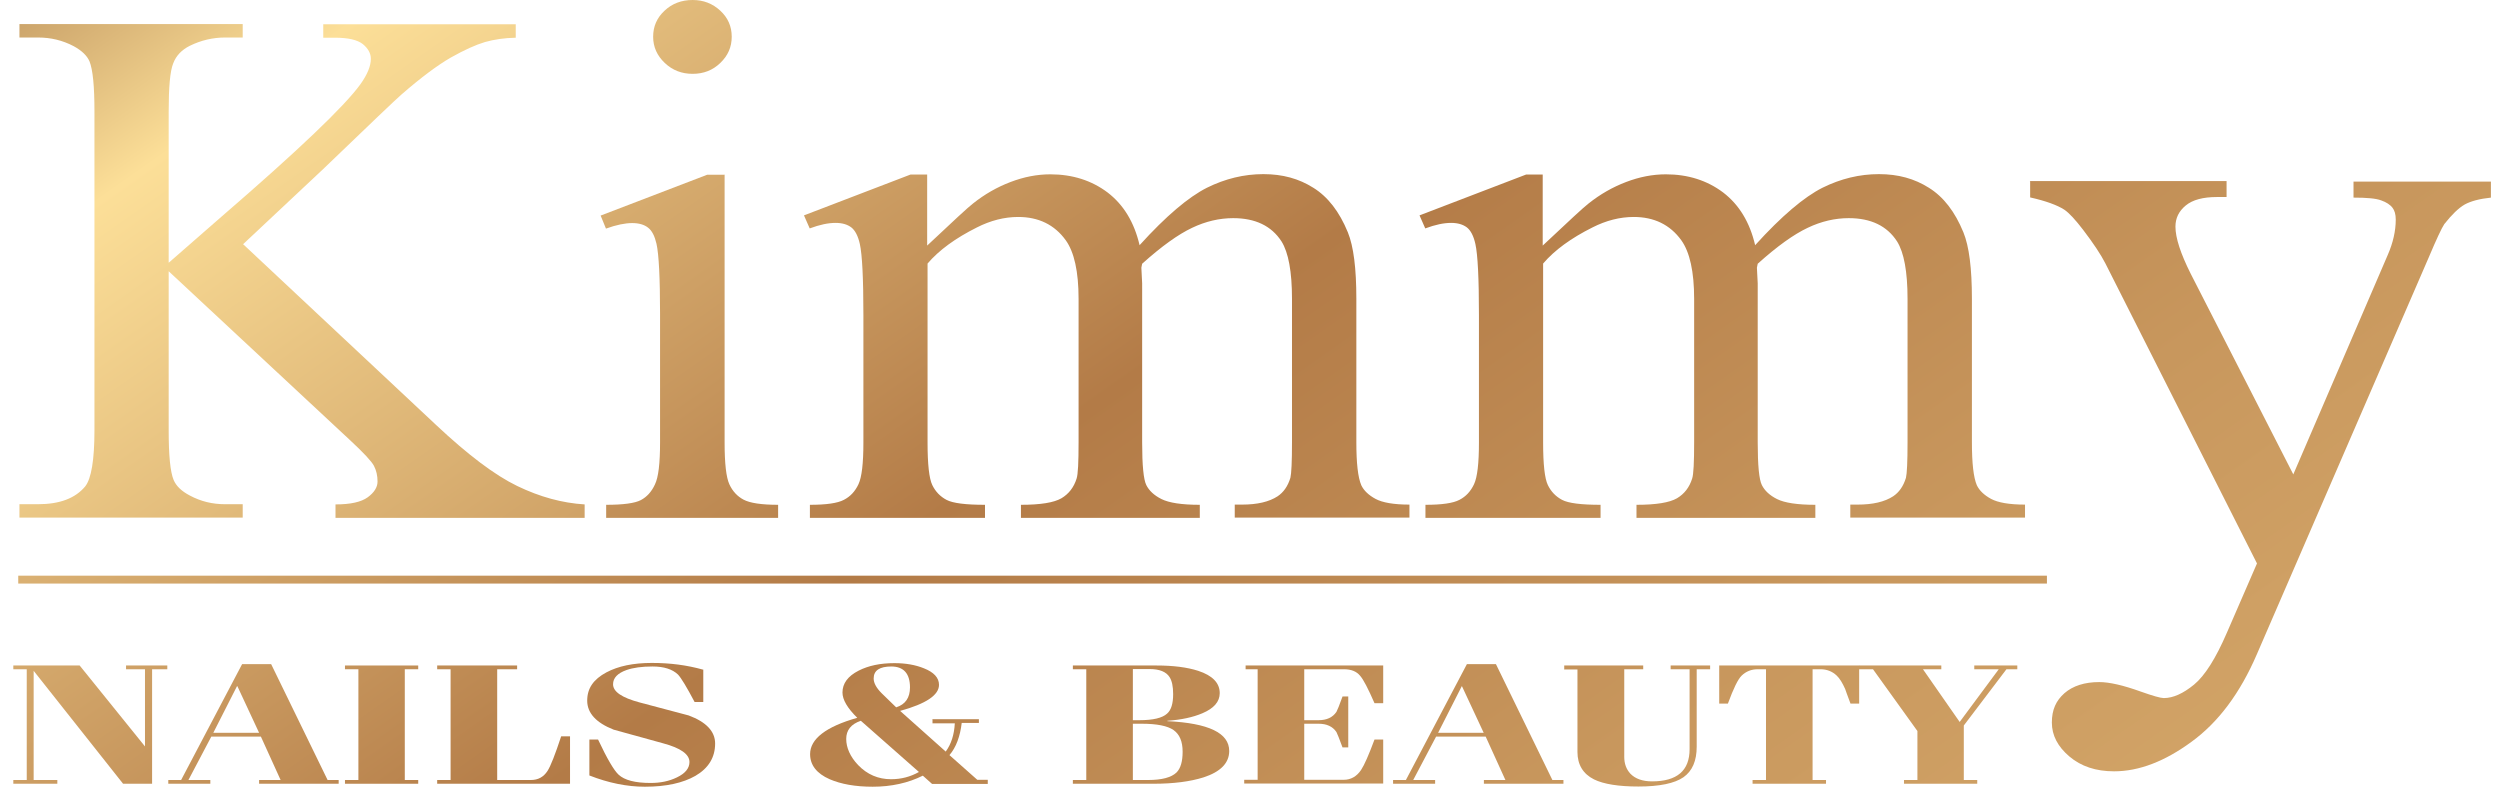 <?xml version="1.0" encoding="UTF-8"?> <svg xmlns="http://www.w3.org/2000/svg" width="178" height="56" viewBox="0 0 178 56" fill="none"><g clip-path="url(#clip0_714_2007)"><path d="M17.295 17.373L31.056 30.263C33.319 32.386 35.231 33.833 36.833 34.606C38.436 35.38 40.024 35.815 41.627 35.914V36.87H23.888V35.914C24.956 35.914 25.715 35.745 26.179 35.408C26.643 35.07 26.881 34.691 26.881 34.283C26.881 33.876 26.797 33.496 26.628 33.173C26.46 32.849 25.884 32.231 24.914 31.331L12.01 19.313V30.643C12.01 32.428 12.123 33.594 12.361 34.171C12.544 34.606 12.924 34.972 13.514 35.281C14.301 35.703 15.13 35.9 16.016 35.9H17.281V36.855H1.384V35.9H2.705C4.251 35.9 5.361 35.478 6.064 34.635C6.5 34.086 6.725 32.751 6.725 30.643V7.928C6.725 6.143 6.612 4.962 6.373 4.371C6.191 3.95 5.811 3.598 5.249 3.289C4.448 2.867 3.604 2.671 2.719 2.671H1.384V1.715H17.281V2.671H16.016C15.159 2.671 14.315 2.867 13.514 3.261C12.952 3.542 12.544 3.95 12.333 4.512C12.108 5.06 12.01 6.213 12.01 7.942V18.709C12.376 18.386 13.627 17.289 15.777 15.42C21.231 10.711 24.52 7.576 25.659 6.002C26.151 5.313 26.404 4.709 26.404 4.189C26.404 3.795 26.207 3.444 25.827 3.135C25.448 2.839 24.787 2.685 23.873 2.685H23.016V1.729H36.721V2.685C35.92 2.699 35.175 2.811 34.528 2.994C33.867 3.191 33.066 3.556 32.111 4.09C31.155 4.639 29.988 5.51 28.596 6.719C28.189 7.07 26.333 8.841 23.016 12.032L17.323 17.373H17.295Z" fill="url(#paint0_linear_714_2007)"></path><path d="M51.592 12.426V31.514C51.592 33.004 51.705 33.988 51.93 34.48C52.155 34.972 52.492 35.337 52.942 35.576C53.392 35.815 54.207 35.942 55.402 35.942V36.87H43.159V35.942C44.382 35.942 45.211 35.829 45.633 35.604C46.054 35.38 46.392 35.014 46.631 34.494C46.884 33.974 46.996 32.976 46.996 31.514V22.363C46.996 19.791 46.912 18.119 46.743 17.359C46.617 16.811 46.42 16.418 46.139 16.207C45.872 15.996 45.492 15.883 45.014 15.883C44.508 15.883 43.876 16.01 43.145 16.277L42.765 15.349L50.355 12.44H51.564L51.592 12.426ZM49.315 0C50.088 0 50.735 0.253 51.283 0.759C51.831 1.265 52.099 1.884 52.099 2.614C52.099 3.345 51.831 3.964 51.283 4.484C50.749 5.004 50.088 5.257 49.315 5.257C48.542 5.257 47.882 5.004 47.333 4.484C46.785 3.964 46.504 3.345 46.504 2.614C46.504 1.884 46.771 1.265 47.319 0.759C47.853 0.253 48.528 0 49.315 0Z" fill="url(#paint1_linear_714_2007)"></path><path d="M66.028 17.472C67.869 15.743 68.938 14.745 69.275 14.492C70.104 13.831 70.99 13.325 71.946 12.96C72.902 12.595 73.843 12.412 74.785 12.412C76.359 12.412 77.723 12.848 78.861 13.705C80 14.576 80.759 15.827 81.138 17.458C83.022 15.378 84.624 14.028 85.932 13.368C87.239 12.721 88.574 12.398 89.952 12.398C91.329 12.398 92.482 12.721 93.508 13.368C94.548 14.014 95.363 15.068 95.968 16.544C96.376 17.542 96.572 19.117 96.572 21.267V31.486C96.572 32.976 96.685 33.988 96.924 34.55C97.106 34.93 97.444 35.253 97.936 35.52C98.428 35.787 99.243 35.928 100.353 35.928V36.855H87.914V35.928H88.434C89.516 35.928 90.359 35.731 90.964 35.337C91.385 35.056 91.695 34.621 91.877 34.016C91.948 33.721 91.99 32.878 91.99 31.5V21.281C91.99 19.341 91.737 17.978 91.245 17.191C90.528 16.08 89.376 15.532 87.801 15.532C86.831 15.532 85.847 15.757 84.877 16.221C83.894 16.685 82.713 17.528 81.321 18.779L81.265 19.06L81.321 20.171V31.5C81.321 33.131 81.42 34.143 81.616 34.536C81.813 34.93 82.165 35.267 82.699 35.534C83.233 35.801 84.132 35.942 85.426 35.942V36.87H72.691V35.942C74.082 35.942 75.038 35.787 75.572 35.478C76.092 35.169 76.458 34.705 76.655 34.072C76.753 33.777 76.795 32.92 76.795 31.5V21.281C76.795 19.341 76.486 17.95 75.882 17.107C75.08 15.996 73.942 15.448 72.494 15.448C71.51 15.448 70.526 15.701 69.556 16.193C68.038 16.952 66.857 17.809 66.042 18.765V31.5C66.042 33.06 66.155 34.072 66.379 34.536C66.604 35 66.942 35.352 67.391 35.59C67.841 35.829 68.755 35.942 70.132 35.942V36.87H57.665V35.942C58.817 35.942 59.633 35.829 60.082 35.59C60.546 35.352 60.883 34.986 61.122 34.48C61.361 33.974 61.474 32.976 61.474 31.514V22.434C61.474 19.819 61.389 18.133 61.221 17.374C61.094 16.797 60.883 16.404 60.616 16.193C60.335 15.982 59.97 15.87 59.492 15.87C58.972 15.87 58.367 15.996 57.651 16.263L57.243 15.335L64.833 12.426H66.014V17.486L66.028 17.472Z" fill="url(#paint2_linear_714_2007)"></path><path d="M109.855 17.472C111.697 15.743 112.765 14.745 113.102 14.492C113.932 13.831 114.817 13.325 115.773 12.96C116.729 12.595 117.671 12.412 118.612 12.412C120.187 12.412 121.55 12.848 122.689 13.705C123.827 14.576 124.586 15.827 124.966 17.458C126.849 15.378 128.452 14.028 129.759 13.368C131.066 12.721 132.402 12.398 133.779 12.398C135.157 12.398 136.309 12.721 137.335 13.368C138.376 14.014 139.191 15.068 139.795 16.544C140.203 17.542 140.4 19.117 140.4 21.267V31.486C140.4 32.976 140.512 33.988 140.751 34.55C140.934 34.93 141.271 35.253 141.763 35.52C142.255 35.787 143.07 35.928 144.181 35.928V36.855H131.741V35.928H132.261C133.343 35.928 134.187 35.731 134.791 35.337C135.213 35.056 135.522 34.621 135.705 34.016C135.775 33.721 135.817 32.878 135.817 31.5V21.281C135.817 19.341 135.564 17.978 135.072 17.191C134.355 16.08 133.203 15.532 131.629 15.532C130.659 15.532 129.675 15.757 128.705 16.221C127.721 16.685 126.54 17.528 125.149 18.779L125.092 19.06L125.149 20.171V31.5C125.149 33.131 125.247 34.143 125.444 34.536C125.641 34.93 125.992 35.267 126.526 35.534C127.06 35.801 127.96 35.942 129.253 35.942V36.87H116.518V35.942C117.91 35.942 118.865 35.787 119.4 35.478C119.92 35.169 120.285 34.705 120.482 34.072C120.58 33.777 120.623 32.92 120.623 31.5V21.281C120.623 19.341 120.313 17.95 119.709 17.107C118.908 15.996 117.769 15.448 116.321 15.448C115.337 15.448 114.353 15.701 113.384 16.193C111.865 16.952 110.685 17.809 109.87 18.765V31.5C109.87 33.06 109.982 34.072 110.207 34.536C110.432 35 110.769 35.352 111.219 35.59C111.669 35.829 112.582 35.942 113.96 35.942V36.87H101.492V35.942C102.645 35.942 103.46 35.829 103.91 35.59C104.374 35.352 104.711 34.986 104.95 34.48C105.189 33.974 105.301 32.976 105.301 31.514V22.434C105.301 19.819 105.217 18.133 105.048 17.374C104.922 16.797 104.711 16.404 104.444 16.193C104.163 15.982 103.797 15.87 103.319 15.87C102.799 15.87 102.195 15.996 101.478 16.263L101.07 15.335L108.661 12.426H109.841V17.486L109.855 17.472Z" fill="url(#paint3_linear_714_2007)"></path><path d="M4.082 55.536V55.803H0.948V55.536H1.904V47.65H0.948V47.383H5.671L10.323 53.146V47.65H8.974V47.383H11.912V47.65H10.829V55.803H8.763L2.396 47.763V55.536H4.068H4.082Z" fill="url(#paint4_linear_714_2007)"></path><path d="M14.976 55.803H11.982V55.536H12.896L17.239 47.285H19.305L23.325 55.536H24.113V55.803H18.448V55.536H19.98L18.574 52.444H15.046L13.416 55.536H14.976V55.803ZM16.873 48.859L15.187 52.176H18.448L16.902 48.859H16.873Z" fill="url(#paint5_linear_714_2007)"></path><path d="M29.777 55.536V55.803H24.562V55.536H25.518V47.65H24.562V47.383H29.777V47.65H28.821V55.536H29.777Z" fill="url(#paint6_linear_714_2007)"></path><path d="M40.586 52.429V55.803H31.127V55.536H32.082V47.65H31.127V47.383H36.819V47.65H35.4V55.536H37.803C38.309 55.536 38.703 55.325 38.984 54.889C39.209 54.538 39.532 53.709 39.954 52.429H40.572H40.586Z" fill="url(#paint7_linear_714_2007)"></path><path d="M50.074 47.664V49.984H49.456C48.893 48.916 48.5 48.269 48.275 48.03C47.881 47.651 47.277 47.454 46.462 47.454C45.703 47.454 45.084 47.538 44.606 47.707C43.974 47.932 43.65 48.269 43.65 48.719C43.65 49.253 44.283 49.675 45.534 50.012L49.034 50.94C50.285 51.404 50.917 52.078 50.917 52.936C50.917 53.92 50.454 54.693 49.512 55.241C48.626 55.747 47.432 56.014 45.913 56.014C44.648 56.014 43.327 55.747 41.964 55.213V52.654H42.582C43.229 54.032 43.721 54.861 44.044 55.157C44.466 55.55 45.225 55.747 46.321 55.747C47.024 55.747 47.642 55.62 48.191 55.353C48.781 55.072 49.09 54.707 49.09 54.257C49.09 53.709 48.472 53.259 47.207 52.922L43.693 51.952C42.442 51.46 41.809 50.771 41.809 49.885C41.809 49 42.259 48.367 43.172 47.875C44.016 47.426 45.084 47.201 46.406 47.201C47.727 47.201 48.893 47.355 50.06 47.679L50.074 47.664Z" fill="url(#paint8_linear_714_2007)"></path><path d="M66.379 51.207H69.697V51.474H68.474C68.361 52.43 68.08 53.203 67.602 53.765L69.584 55.522H70.329V55.817H66.365L65.705 55.227C64.665 55.747 63.47 56.014 62.135 56.014C60.898 56.014 59.886 55.831 59.07 55.48C58.143 55.072 57.679 54.468 57.679 53.695C57.679 52.612 58.803 51.741 61.038 51.108C60.335 50.42 59.984 49.815 59.984 49.309C59.984 48.663 60.363 48.143 61.136 47.749C61.825 47.398 62.669 47.215 63.681 47.215C64.482 47.215 65.185 47.341 65.775 47.58C66.492 47.861 66.857 48.255 66.857 48.761C66.857 49.492 65.93 50.11 64.088 50.616L67.335 53.512C67.729 52.978 67.94 52.303 67.982 51.502H66.394V51.235L66.379 51.207ZM65.438 54.974L61.291 51.319C60.588 51.558 60.251 51.994 60.251 52.612C60.251 53.231 60.532 53.877 61.094 54.468C61.741 55.143 62.528 55.48 63.442 55.48C64.159 55.48 64.819 55.311 65.438 54.96V54.974ZM63.47 47.454C62.627 47.454 62.205 47.735 62.205 48.311C62.205 48.62 62.388 48.972 62.767 49.351C62.809 49.394 63.161 49.731 63.807 50.363C64.468 50.153 64.791 49.675 64.791 48.944C64.791 47.96 64.341 47.454 63.456 47.454H63.47Z" fill="url(#paint9_linear_714_2007)"></path><path d="M77.343 55.536V47.65H76.388V47.383H82.333C83.542 47.383 84.526 47.51 85.313 47.763C86.339 48.1 86.845 48.634 86.845 49.351C86.845 49.956 86.438 50.434 85.608 50.785C84.948 51.066 84.118 51.249 83.12 51.319V51.347C86.058 51.488 87.52 52.191 87.52 53.47C87.52 54.327 86.901 54.96 85.679 55.353C84.737 55.648 83.556 55.803 82.122 55.803H76.388V55.536H77.343ZM80.66 47.65V51.277H81.138C82.094 51.277 82.755 51.122 83.092 50.813C83.388 50.56 83.528 50.096 83.528 49.422C83.528 48.873 83.444 48.48 83.275 48.213C83.036 47.833 82.558 47.636 81.855 47.636H80.675L80.66 47.65ZM80.66 51.544V55.536H81.757C82.727 55.536 83.401 55.353 83.767 55.002C84.062 54.707 84.203 54.215 84.203 53.526C84.203 52.795 83.992 52.289 83.556 51.98C83.134 51.684 82.375 51.53 81.293 51.53H80.66V51.544Z" fill="url(#paint10_linear_714_2007)"></path><path d="M89.544 55.536V47.65H88.687V47.383H98.484V50.068H97.865C97.416 49.042 97.078 48.381 96.839 48.114C96.586 47.805 96.207 47.65 95.687 47.65H92.862V51.277H93.888C94.464 51.277 94.886 51.08 95.153 50.687C95.209 50.588 95.364 50.223 95.588 49.59H95.996V53.217H95.588C95.364 52.598 95.209 52.233 95.153 52.12C94.886 51.727 94.464 51.53 93.888 51.53H92.862V55.522H95.673C96.179 55.522 96.6 55.283 96.91 54.819C97.135 54.482 97.458 53.751 97.865 52.654H98.484V55.789H88.588V55.522H89.544V55.536Z" fill="url(#paint11_linear_714_2007)"></path><path d="M102.181 55.803H99.187V55.536H100.1L104.444 47.285H106.51L110.53 55.536H111.317V55.803H105.653V55.536H107.185L105.779 52.444H102.251L100.621 55.536H102.181V55.803ZM104.078 48.859L102.392 52.176H105.639L104.092 48.859H104.064H104.078Z" fill="url(#paint12_linear_714_2007)"></path><path d="M111.373 47.65V47.383H116.996V47.65H115.647V53.891C115.647 54.369 115.787 54.763 116.082 55.086C116.434 55.452 116.954 55.634 117.628 55.634C119.4 55.634 120.299 54.875 120.299 53.343V47.65H118.95V47.383H121.761V47.65H120.805V53.16C120.805 54.172 120.496 54.889 119.863 55.339C119.231 55.775 118.163 56 116.659 56C115.239 56 114.185 55.831 113.496 55.494C112.709 55.1 112.315 54.44 112.315 53.54V47.664H111.359L111.373 47.65Z" fill="url(#paint13_linear_714_2007)"></path><path d="M129.998 55.803H124.783V55.536H125.739V47.65H125.149C124.699 47.65 124.319 47.805 124.01 48.1C123.743 48.353 123.42 49.028 123.026 50.096H122.408V47.383H132.373V50.096H131.755C131.53 49.478 131.39 49.126 131.375 49.056C131.179 48.62 130.982 48.297 130.771 48.1C130.462 47.805 130.068 47.65 129.618 47.65H129.056V55.536H130.012V55.803H129.998Z" fill="url(#paint14_linear_714_2007)"></path><path d="M132.359 47.65V47.383H138.221V47.65H136.914L139.528 51.403L142.311 47.65H140.568V47.383H143.632V47.65H142.859L139.823 51.656V55.536H140.779V55.803H135.564V55.536H136.52V52.05L133.357 47.65H132.373H132.359Z" fill="url(#paint15_linear_714_2007)"></path><path d="M145.741 40.988H1.299V41.55H145.741V40.988Z" fill="url(#paint16_linear_714_2007)"></path><path d="M144.518 12.89H158.532V14.028H157.843C156.859 14.028 156.114 14.225 155.622 14.633C155.131 15.04 154.892 15.532 154.892 16.137C154.892 16.938 155.257 18.048 155.974 19.482L163.283 33.777L170.016 18.133C170.382 17.289 170.578 16.446 170.578 15.631C170.578 15.265 170.494 14.984 170.353 14.801C170.185 14.576 169.904 14.394 169.538 14.267C169.173 14.127 168.512 14.07 167.57 14.07V12.932H177.353V14.07C176.538 14.155 175.92 14.323 175.484 14.562C175.048 14.815 174.57 15.279 174.036 15.954C173.839 16.249 173.474 17.036 172.926 18.329L160.683 46.596C159.502 49.337 157.956 51.418 156.044 52.809C154.133 54.215 152.291 54.918 150.52 54.918C149.227 54.918 148.173 54.566 147.343 53.864C146.514 53.161 146.092 52.359 146.092 51.446C146.092 50.532 146.388 49.886 146.992 49.352C147.596 48.831 148.426 48.564 149.466 48.564C150.183 48.564 151.167 48.789 152.418 49.239C153.289 49.548 153.837 49.703 154.062 49.703C154.723 49.703 155.44 49.38 156.213 48.747C156.986 48.114 157.773 46.864 158.56 45.036L160.697 40.117L149.902 18.751C149.578 18.119 149.044 17.317 148.327 16.376C147.779 15.659 147.329 15.167 146.978 14.928C146.472 14.604 145.671 14.309 144.546 14.056V12.918L144.518 12.89Z" fill="url(#paint17_linear_714_2007)"></path></g><defs><linearGradient id="paint0_linear_714_2007" x1="-10.972" y1="-23.46" x2="128.339" y2="174.944" gradientUnits="userSpaceOnUse"><stop stop-color="#E9C17F"></stop><stop offset="0.05" stop-color="#956137"></stop><stop offset="0.17" stop-color="#FCDF98"></stop><stop offset="0.43" stop-color="#B37B47"></stop><stop offset="0.6" stop-color="#C8975D"></stop><stop offset="0.71" stop-color="#D2A467"></stop><stop offset="0.92" stop-color="#956137"></stop></linearGradient><linearGradient id="paint1_linear_714_2007" x1="2.129" y1="-45.472" x2="141.426" y2="152.932" gradientUnits="userSpaceOnUse"><stop stop-color="#E9C17F"></stop><stop offset="0.05" stop-color="#956137"></stop><stop offset="0.17" stop-color="#FCDF98"></stop><stop offset="0.43" stop-color="#B37B47"></stop><stop offset="0.6" stop-color="#C8975D"></stop><stop offset="0.71" stop-color="#D2A467"></stop><stop offset="0.92" stop-color="#956137"></stop></linearGradient><linearGradient id="paint2_linear_714_2007" x1="18.293" y1="-56.829" x2="157.59" y2="141.574" gradientUnits="userSpaceOnUse"><stop stop-color="#E9C17F"></stop><stop offset="0.05" stop-color="#956137"></stop><stop offset="0.17" stop-color="#FCDF98"></stop><stop offset="0.43" stop-color="#B37B47"></stop><stop offset="0.6" stop-color="#C8975D"></stop><stop offset="0.71" stop-color="#D2A467"></stop><stop offset="0.92" stop-color="#956137"></stop></linearGradient><linearGradient id="paint3_linear_714_2007" x1="47.643" y1="-77.436" x2="186.954" y2="120.968" gradientUnits="userSpaceOnUse"><stop stop-color="#E9C17F"></stop><stop offset="0.05" stop-color="#956137"></stop><stop offset="0.17" stop-color="#FCDF98"></stop><stop offset="0.43" stop-color="#B37B47"></stop><stop offset="0.6" stop-color="#C8975D"></stop><stop offset="0.71" stop-color="#D2A467"></stop><stop offset="0.92" stop-color="#956137"></stop></linearGradient><linearGradient id="paint4_linear_714_2007" x1="-40.645" y1="-15.448" x2="98.667" y2="182.956" gradientUnits="userSpaceOnUse"><stop stop-color="#E9C17F"></stop><stop offset="0.05" stop-color="#956137"></stop><stop offset="0.17" stop-color="#FCDF98"></stop><stop offset="0.43" stop-color="#B37B47"></stop><stop offset="0.6" stop-color="#C8975D"></stop><stop offset="0.71" stop-color="#D2A467"></stop><stop offset="0.92" stop-color="#956137"></stop></linearGradient><linearGradient id="paint5_linear_714_2007" x1="-34.446" y1="-19.791" x2="104.851" y2="178.612" gradientUnits="userSpaceOnUse"><stop stop-color="#E9C17F"></stop><stop offset="0.05" stop-color="#956137"></stop><stop offset="0.17" stop-color="#FCDF98"></stop><stop offset="0.43" stop-color="#B37B47"></stop><stop offset="0.6" stop-color="#C8975D"></stop><stop offset="0.71" stop-color="#D2A467"></stop><stop offset="0.92" stop-color="#956137"></stop></linearGradient><linearGradient id="paint6_linear_714_2007" x1="-26.757" y1="-25.189" x2="112.554" y2="173.201" gradientUnits="userSpaceOnUse"><stop stop-color="#E9C17F"></stop><stop offset="0.05" stop-color="#956137"></stop><stop offset="0.17" stop-color="#FCDF98"></stop><stop offset="0.43" stop-color="#B37B47"></stop><stop offset="0.6" stop-color="#C8975D"></stop><stop offset="0.71" stop-color="#D2A467"></stop><stop offset="0.92" stop-color="#956137"></stop></linearGradient><linearGradient id="paint7_linear_714_2007" x1="-22.119" y1="-28.45" x2="117.179" y2="169.954" gradientUnits="userSpaceOnUse"><stop stop-color="#E9C17F"></stop><stop offset="0.05" stop-color="#956137"></stop><stop offset="0.17" stop-color="#FCDF98"></stop><stop offset="0.43" stop-color="#B37B47"></stop><stop offset="0.6" stop-color="#C8975D"></stop><stop offset="0.71" stop-color="#D2A467"></stop><stop offset="0.92" stop-color="#956137"></stop></linearGradient><linearGradient id="paint8_linear_714_2007" x1="-14.05" y1="-34.114" x2="125.261" y2="164.289" gradientUnits="userSpaceOnUse"><stop stop-color="#E9C17F"></stop><stop offset="0.05" stop-color="#956137"></stop><stop offset="0.17" stop-color="#FCDF98"></stop><stop offset="0.43" stop-color="#B37B47"></stop><stop offset="0.6" stop-color="#C8975D"></stop><stop offset="0.71" stop-color="#D2A467"></stop><stop offset="0.92" stop-color="#956137"></stop></linearGradient><linearGradient id="paint9_linear_714_2007" x1="-2.805" y1="-42" x2="136.492" y2="156.39" gradientUnits="userSpaceOnUse"><stop stop-color="#E9C17F"></stop><stop offset="0.05" stop-color="#956137"></stop><stop offset="0.17" stop-color="#FCDF98"></stop><stop offset="0.43" stop-color="#B37B47"></stop><stop offset="0.6" stop-color="#C8975D"></stop><stop offset="0.71" stop-color="#D2A467"></stop><stop offset="0.92" stop-color="#956137"></stop></linearGradient><linearGradient id="paint10_linear_714_2007" x1="9.367" y1="-50.56" x2="148.665" y2="147.843" gradientUnits="userSpaceOnUse"><stop stop-color="#E9C17F"></stop><stop offset="0.05" stop-color="#956137"></stop><stop offset="0.17" stop-color="#FCDF98"></stop><stop offset="0.43" stop-color="#B37B47"></stop><stop offset="0.6" stop-color="#C8975D"></stop><stop offset="0.71" stop-color="#D2A467"></stop><stop offset="0.92" stop-color="#956137"></stop></linearGradient><linearGradient id="paint11_linear_714_2007" x1="17.703" y1="-56.408" x2="157.014" y2="141.996" gradientUnits="userSpaceOnUse"><stop stop-color="#E9C17F"></stop><stop offset="0.05" stop-color="#956137"></stop><stop offset="0.17" stop-color="#FCDF98"></stop><stop offset="0.43" stop-color="#B37B47"></stop><stop offset="0.6" stop-color="#C8975D"></stop><stop offset="0.71" stop-color="#D2A467"></stop><stop offset="0.92" stop-color="#956137"></stop></linearGradient><linearGradient id="paint12_linear_714_2007" x1="23.958" y1="-60.807" x2="163.269" y2="137.596" gradientUnits="userSpaceOnUse"><stop stop-color="#E9C17F"></stop><stop offset="0.05" stop-color="#956137"></stop><stop offset="0.17" stop-color="#FCDF98"></stop><stop offset="0.43" stop-color="#B37B47"></stop><stop offset="0.6" stop-color="#C8975D"></stop><stop offset="0.71" stop-color="#D2A467"></stop><stop offset="0.92" stop-color="#956137"></stop></linearGradient><linearGradient id="paint13_linear_714_2007" x1="33.811" y1="-67.723" x2="173.109" y2="130.68" gradientUnits="userSpaceOnUse"><stop stop-color="#E9C17F"></stop><stop offset="0.05" stop-color="#956137"></stop><stop offset="0.17" stop-color="#FCDF98"></stop><stop offset="0.43" stop-color="#B37B47"></stop><stop offset="0.6" stop-color="#C8975D"></stop><stop offset="0.71" stop-color="#D2A467"></stop><stop offset="0.92" stop-color="#956137"></stop></linearGradient><linearGradient id="paint14_linear_714_2007" x1="41.177" y1="-72.882" x2="180.474" y2="125.508" gradientUnits="userSpaceOnUse"><stop stop-color="#E9C17F"></stop><stop offset="0.05" stop-color="#956137"></stop><stop offset="0.17" stop-color="#FCDF98"></stop><stop offset="0.43" stop-color="#B37B47"></stop><stop offset="0.6" stop-color="#C8975D"></stop><stop offset="0.71" stop-color="#D2A467"></stop><stop offset="0.92" stop-color="#956137"></stop></linearGradient><linearGradient id="paint15_linear_714_2007" x1="48.542" y1="-78.069" x2="187.853" y2="120.335" gradientUnits="userSpaceOnUse"><stop stop-color="#E9C17F"></stop><stop offset="0.05" stop-color="#956137"></stop><stop offset="0.17" stop-color="#FCDF98"></stop><stop offset="0.43" stop-color="#B37B47"></stop><stop offset="0.6" stop-color="#C8975D"></stop><stop offset="0.71" stop-color="#D2A467"></stop><stop offset="0.92" stop-color="#956137"></stop></linearGradient><linearGradient id="paint16_linear_714_2007" x1="9.157" y1="-50.406" x2="148.454" y2="147.998" gradientUnits="userSpaceOnUse"><stop stop-color="#E9C17F"></stop><stop offset="0.05" stop-color="#956137"></stop><stop offset="0.17" stop-color="#FCDF98"></stop><stop offset="0.43" stop-color="#B37B47"></stop><stop offset="0.6" stop-color="#C8975D"></stop><stop offset="0.71" stop-color="#D2A467"></stop><stop offset="0.92" stop-color="#956137"></stop></linearGradient><linearGradient id="paint17_linear_714_2007" x1="72.297" y1="-94.739" x2="211.594" y2="103.665" gradientUnits="userSpaceOnUse"><stop stop-color="#E9C17F"></stop><stop offset="0.05" stop-color="#956137"></stop><stop offset="0.17" stop-color="#FCDF98"></stop><stop offset="0.43" stop-color="#B37B47"></stop><stop offset="0.6" stop-color="#C8975D"></stop><stop offset="0.71" stop-color="#D2A467"></stop><stop offset="0.92" stop-color="#956137"></stop></linearGradient><clipPath id="clip0_714_2007"><rect width="176.378" height="56" fill="white" transform="translate(0.948)"></rect></clipPath></defs></svg> 